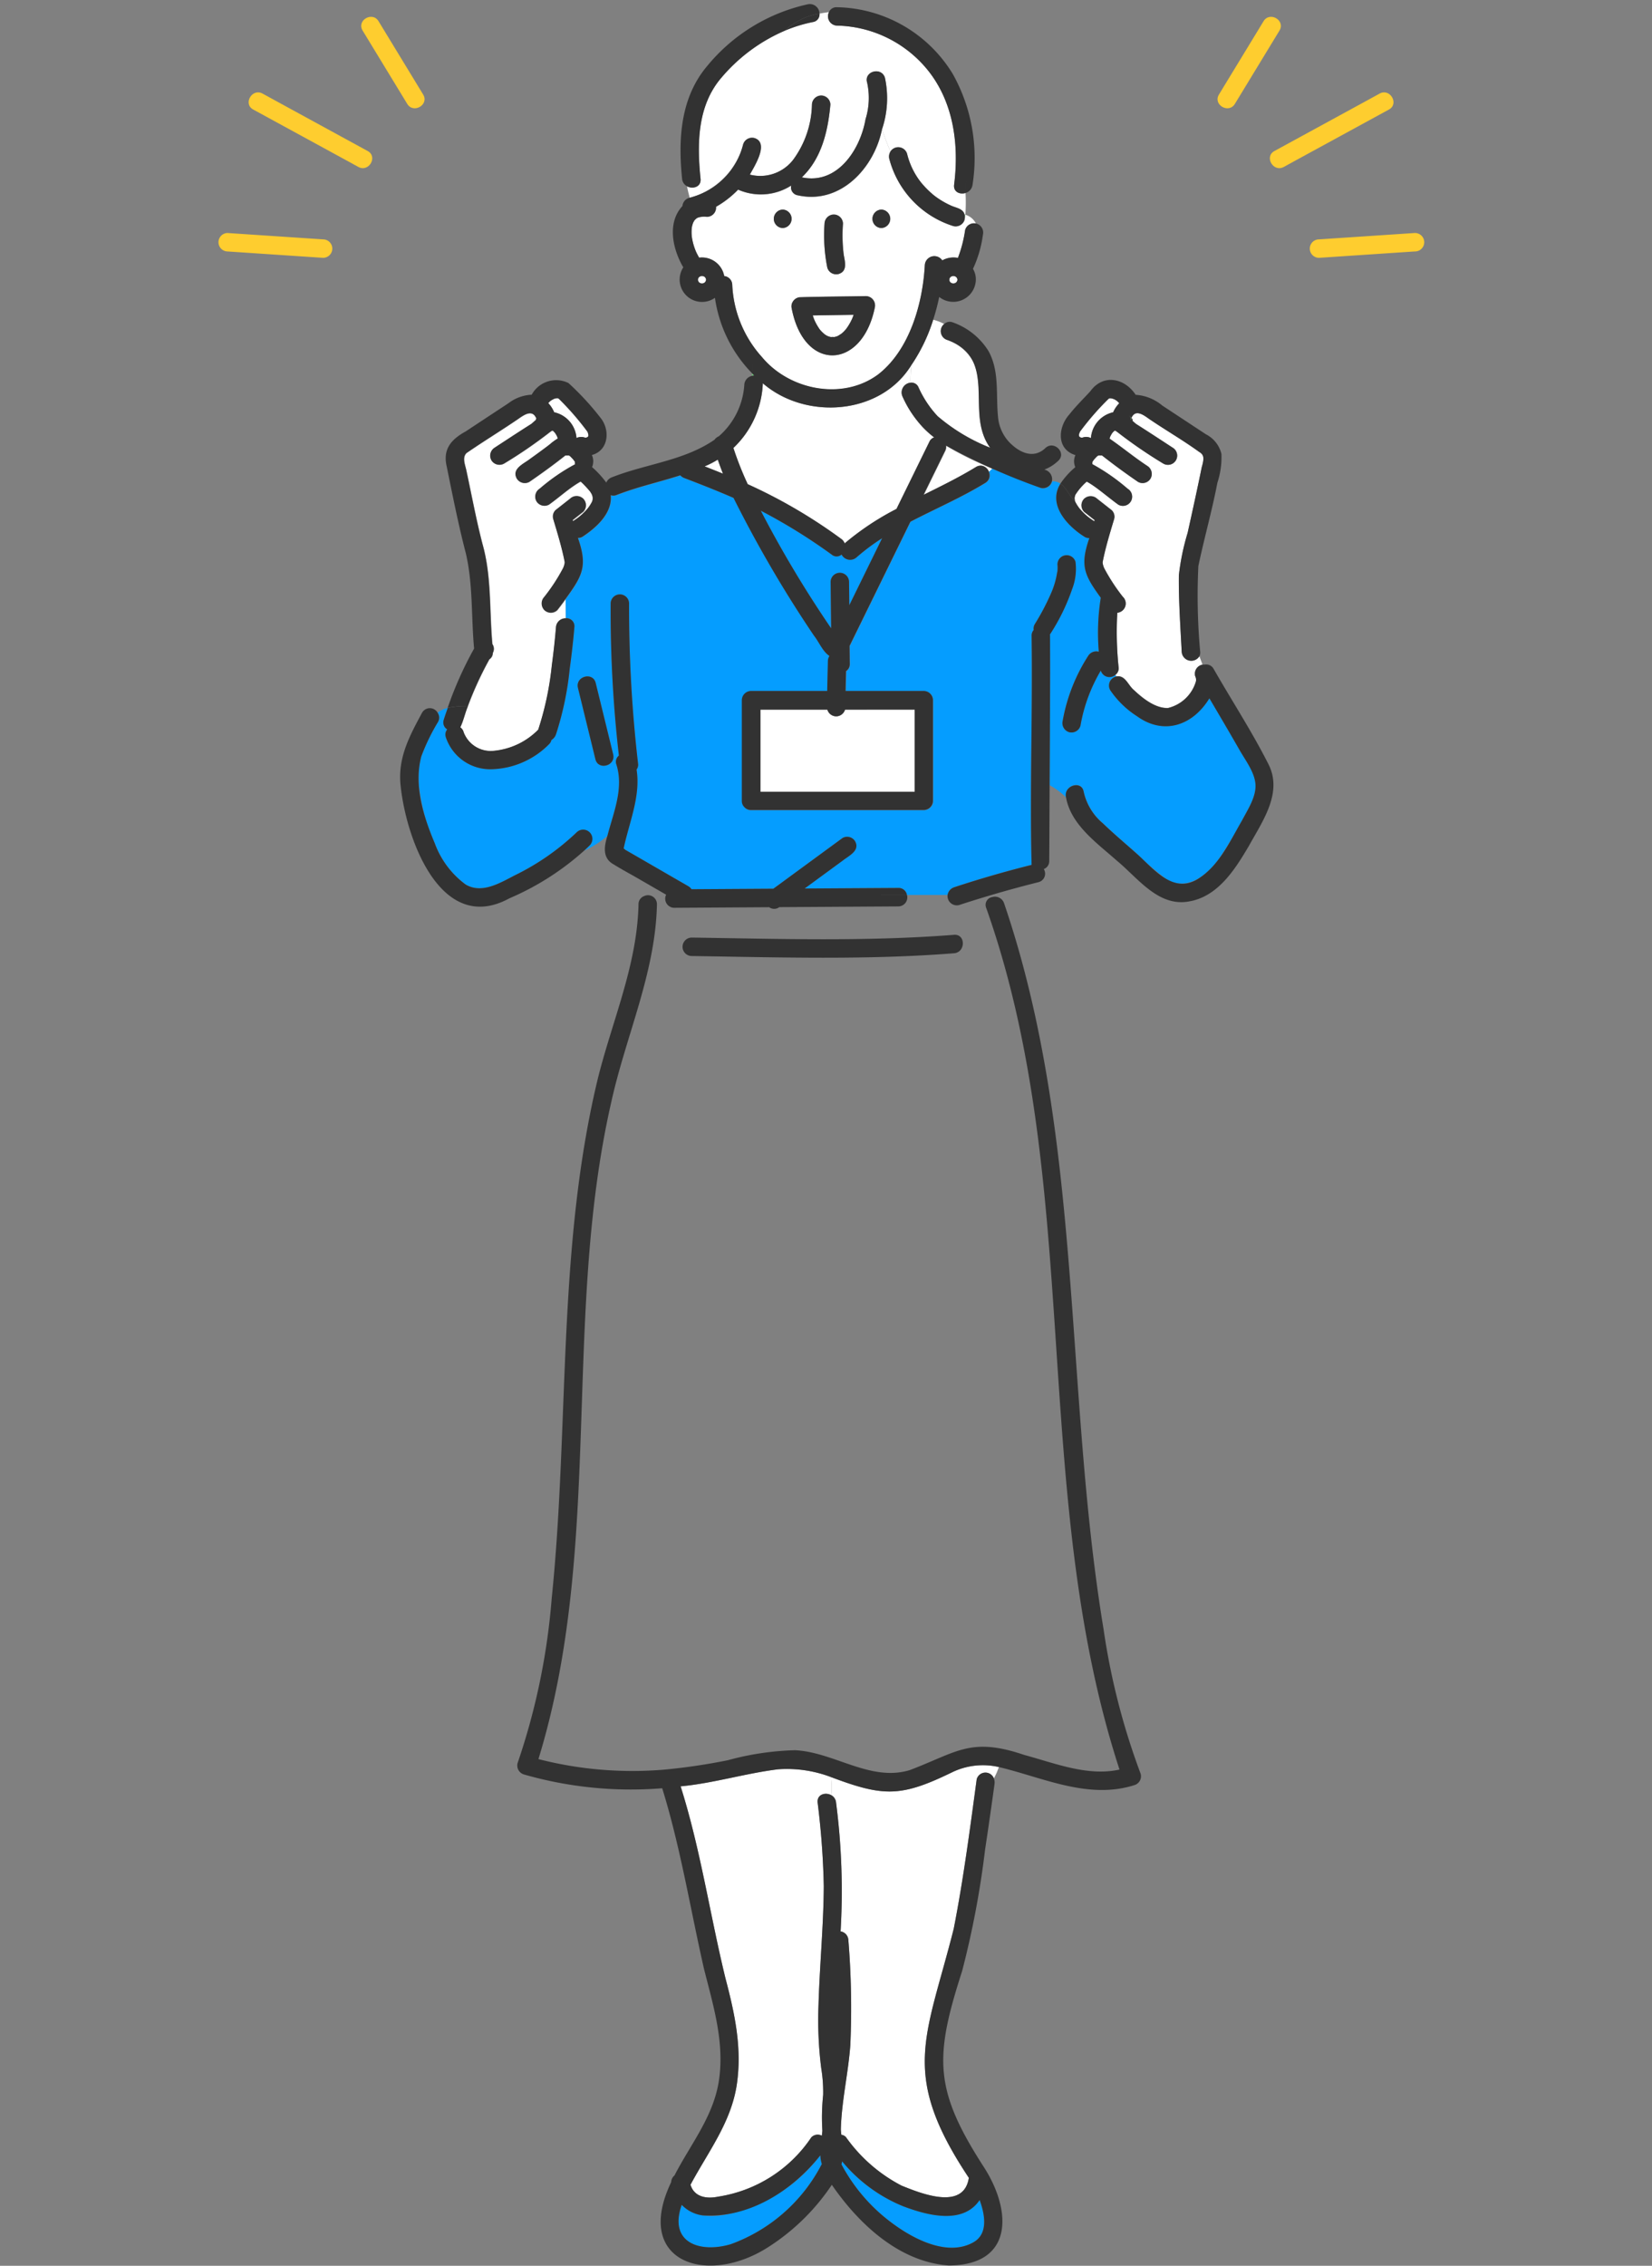 <svg xmlns="http://www.w3.org/2000/svg" xmlns:xlink="http://www.w3.org/1999/xlink" width="159" height="218" viewBox="0 0 159 218"><rect x="0" y="0" width="159" height="218" fill="#808080" stroke="none"/><defs><clipPath id="a"><rect width="159" height="218" transform="translate(644 3384.571)" fill="none" stroke="#707070" stroke-width="1"/></clipPath></defs><g transform="translate(-644 -3384.571)" clip-path="url(#a)"><g transform="translate(575.358 3316.406)"><g transform="translate(107.154 68.555)"><path d="M247.265,149.218a.122.122,0,0,0-.065.026Z" transform="translate(-179.967 -105.832)" fill="#6ec878"/><path d="M248.014,149.273s-.023.008-.039.01C247.993,149.285,248.008,149.283,248.014,149.273Z" transform="translate(-180.325 -105.858)" fill="#6ec878"/><path d="M250.126,144.816c.024-.019.04-.031,0,0Z" transform="translate(-181.318 -103.789)" fill="#6ec878"/><path d="M246.047,150.145a.938.938,0,0,1,.008.181l.006-.038C246.058,150.264,246.053,150.22,246.047,150.145Z" transform="translate(-179.434 -106.261)" fill="#6ec878"/><path d="M246.044,150.524l.006-.039c-.01.02-.016.036-.01.04Z" transform="translate(-179.43 -106.418)" fill="#6ec878"/><path d="M198.748,127.976c.04.017.086.051.075.024C198.8,127.992,198.773,127.982,198.748,127.976Z" transform="translate(-157.575 -96.015)" fill="#6ec878"/><path d="M243.67,142.587c0,.027,0,.054,0,.081,0,.012.007.03.011.05l.045.086c-.053-.1-.03-.063.008-.014l.045.031c.023.008.08.033.111.045h.06c.042-.012.052-.013.027,0H244a.987.987,0,0,1,.827.039,2.742,2.742,0,0,1,2.136-2.481,2.938,2.938,0,0,1,.59-.87,1.359,1.359,0,0,0-.527-.4h0a2,2,0,0,0-.255-.072c-.016,0-.086,0-.133-.006a.235.235,0,0,1-.065.018l-.025.016-.062.055a26.615,26.615,0,0,0-2.722,3.137c.008-.006-.062.161-.07.19s-.014.058-.02.087C243.67,142.581,243.67,142.577,243.67,142.587Z" transform="translate(-178.335 -101.143)" fill="#fff"/><path d="M198.719,127.965l-.025-.013C198.678,127.951,198.679,127.955,198.719,127.965Z" transform="translate(-157.546 -96.004)" fill="#6ec878"/><path d="M196.031,124.2c.039.117.074.236.119.351a5.249,5.249,0,0,0,.566,1.015,3.646,3.646,0,0,0,.437.433,1.968,1.968,0,0,0,.315.193c.026,0,.093.016.1.037.069.024.14.038.211.055a1.675,1.675,0,0,1,.311,0,2.008,2.008,0,0,0,.315-.091c.133-.064.251-.153.377-.228a3.236,3.236,0,0,0,.47-.474,5.378,5.378,0,0,0,.61-1.067c.038-.094.072-.189.1-.286Z" transform="translate(-156.32 -94.24)" fill="#fff"/><path d="M201.111,127.532c-.056.035-.045.033,0,0Z" transform="translate(-158.65 -95.81)" fill="#6ec878"/><path d="M246.073,150.448a.183.183,0,0,0-.011.019c0,.01,0,.02,0,.031h0C246.067,150.475,246.07,150.46,246.073,150.448Z" transform="translate(-179.441 -106.401)" fill="#6ec878"/><path d="M246.082,150.422l.012-.02C246.093,150.387,246.09,150.387,246.082,150.422Z" transform="translate(-179.45 -106.375)" fill="#6ec878"/><path d="M245.035,154h0l0,0Z" transform="translate(-178.966 -108.04)" fill="#6ec878"/><path d="M252.889,142.747c.034.029.069.056.1.086a.685.685,0,0,0-.042-.147A.278.278,0,0,1,252.889,142.747Z" transform="translate(-182.596 -102.813)" fill="#6ec878"/><path d="M252.583,142.1a.867.867,0,0,1,.224.313.553.553,0,0,0,.034-.049A2.889,2.889,0,0,0,252.583,142.1Z" transform="translate(-182.455 -102.545)" fill="#6ec878"/><path d="M245.1,153.94h0l-.016.008a.11.11,0,0,0,.046-.023.219.219,0,0,1-.03.015Z" transform="translate(-178.988 -108.007)" fill="#6ec878"/><path d="M244.168,146.15h-.005l-.03.013Z" transform="translate(-178.549 -104.414)" fill="#6ec878"/><path d="M245.059,153.968h0l0,0Z" transform="translate(-178.978 -108.025)" fill="#6ec878"/><path d="M244.231,146.126l-.019,0-.023.01h.005Z" transform="translate(-178.576 -104.403)" fill="#6ec878"/><path d="M246.061,150.549h0v-.008Z" transform="translate(-179.441 -106.444)" fill="#6ec878"/><path d="M149.411,144.808c-.065-.047-.036-.026,0,0Z" transform="translate(-134.757 -103.781)" fill="#6ec878"/><path d="M178.454,151.4q-.267-.671-.5-1.352a8.811,8.811,0,0,1-1.264.649Q177.574,151.045,178.454,151.4Z" transform="translate(-147.381 -106.217)" fill="#fff"/><path d="M149.272,140.418a2.736,2.736,0,0,1,2.147,2.478,1.027,1.027,0,0,1,.825-.036h.022c-.026-.013-.015-.012.031,0,.1-.023.042,0,0,.015h0a1.4,1.4,0,0,0,.158-.062c.029-.021.053-.039.054-.034.022-.025.034-.041.033-.036l.014-.025s0-.012.009-.04l0-.008c0-.026,0-.051,0-.076a1.158,1.158,0,0,0-.093-.311,26.688,26.688,0,0,0-2.717-3.128c-.037-.032-.055-.048-.063-.056l-.039-.024-.037-.011H149.6a.925.925,0,0,0-.423.094c.141-.055-.058.035-.091.054-.059.033-.116.072-.171.11a1.854,1.854,0,0,0-.215.211A3.015,3.015,0,0,1,149.272,140.418Z" transform="translate(-134.449 -101.141)" fill="#fff"/><path d="M193.509,170.509q-.025-2.243-.051-4.485a.888.888,0,0,1,1.775,0q.013,1.13.025,2.259l3.157-6.44a20,20,0,0,0-2.469,1.849.925.925,0,0,1-1.431-.279.72.72,0,0,1-.934.018,53.925,53.925,0,0,0-6.841-4.237A108.694,108.694,0,0,0,193.509,170.509Z" transform="translate(-152.026 -110.442)" fill="#059dff"/><path d="M153.506,150.476l0,.029.006.016C153.524,150.516,153.517,150.5,153.506,150.476Z" transform="translate(-136.667 -106.414)" fill="#6ec878"/><path d="M153.474,150.422l-.011-.019.01.026Z" transform="translate(-136.648 -106.38)" fill="#6ec878"/><path d="M155.413,146.165l-.023-.01h0Z" transform="translate(-137.537 -104.417)" fill="#6ec878"/><path d="M152.247,149.217l.047.019C152.272,149.224,152.253,149.214,152.247,149.217Z" transform="translate(-136.086 -105.832)" fill="#6ec878"/><path d="M155.32,146.128l-.02,0,.045.016,0,0Z" transform="translate(-137.497 -104.403)" fill="#6ec878"/><path d="M174.413,110.359c0,.014,0,.015,0,0Z" transform="translate(-146.329 -87.874)" fill="#6ec878"/><path d="M155.371,146.157h0C155.35,146.162,155.342,146.166,155.371,146.157Z" transform="translate(-137.52 -104.417)" fill="#6ec878"/><path d="M201.17,454.743a16.854,16.854,0,0,0,4.985,5.733c2.008,1.477,5.279,3.178,7.741,1.75,1.431-.829,1.065-2.7.573-4.049-1.624,2.418-5.086,1.465-7.363.6a14.9,14.9,0,0,1-5.873-4.32C201.216,454.555,201.2,454.649,201.17,454.743Z" transform="translate(-158.695 -246.896)" fill="#059dff"/><path d="M172.326,458.146c-1.3,3.689,1.8,4.657,4.732,3.78a15.989,15.989,0,0,0,8.75-7.709,3.115,3.115,0,0,1-.139-.838,15.368,15.368,0,0,1-6.362,4.9C177.18,459.052,174.132,460,172.326,458.146Z" transform="translate(-145.225 -246.396)" fill="#059dff"/><path d="M210.878,384.3c-4.862,2.36-6.559,2.319-11.58.424a7.4,7.4,0,0,1,.03,1.745.9.9,0,0,1,.458.711,66.251,66.251,0,0,1,.435,12.393.885.885,0,0,1,.748.833,79.981,79.981,0,0,1,.188,10.116c-.2,2.721-.842,5.378-.912,8.111.013.168.029.338.047.508a.684.684,0,0,1,.462.249,15.045,15.045,0,0,0,5.327,4.644c1.923.779,6,2.42,6.482-.748-6.667-10.018-4.121-13.4-1.455-23.961.932-4.754,1.563-9.59,2.212-14.39a.871.871,0,0,1,1.653-.076,6.35,6.35,0,0,0,.479-1.1A6.81,6.81,0,0,0,210.878,384.3Z" transform="translate(-157.83 -214.137)" fill="#fff"/><path d="M200.1,139.2a11.8,11.8,0,0,1-1.985-3,.945.945,0,0,1,.768-1.34c-.013-.559.022-1.122.061-1.665-2.972,4.8-10.171,5.28-14.277,1.719a9.069,9.069,0,0,1-2.832,6.224,31.2,31.2,0,0,0,1.378,3.486,49.943,49.943,0,0,1,8.994,5.26.907.907,0,0,1,.337.435A26.4,26.4,0,0,1,197.534,147l3.168-6.464a.763.763,0,0,1,.456-.415A9.071,9.071,0,0,1,200.1,139.2Z" transform="translate(-149.761 -98.427)" fill="#fff"/><path d="M220.408,135.7c-.61-2.093.058-4.381-.741-6.432a4.527,4.527,0,0,0-2.584-2.288.886.886,0,0,1-.317-1.538,4.088,4.088,0,0,0-1.056-.406,16.538,16.538,0,0,1-2.117,4.385c-.04.543-.075,1.105-.061,1.665a.731.731,0,0,1,.765.445,10.125,10.125,0,0,0,1.84,2.777,17.81,17.81,0,0,0,5.056,3.035A5.288,5.288,0,0,1,220.408,135.7Z" transform="translate(-164.406 -94.659)" fill="#fff"/><path d="M145.708,149.827c-.013-.062-.031-.122-.05-.182,0,0-.009-.024-.017-.043a2.043,2.043,0,0,0-.2-.331,9.875,9.875,0,0,0-.862-.912l-.018-.012c-.023.008-.051.017-.059.018-1.069.616-1.984,1.473-2.987,2.188a.9.9,0,0,1-1.214-.318.911.911,0,0,1,.318-1.214,18.7,18.7,0,0,1,3.4-2.342,1.018,1.018,0,0,1-.021-.229c0-.014-.009-.028-.014-.042-.064-.1-.174-.227-.149-.2-.093-.1-.184-.2-.282-.29l-.016-.014c-.038-.027-.06-.041-.1-.072-.148-.005-.174,0-.361,0-1.12.886-2.278,1.727-3.455,2.535a.9.9,0,0,1-1.214-.318c-.512-.954.7-1.425,1.3-1.9.577-.409,1.474-1.068,1.873-1.379a5.517,5.517,0,0,1,.775-.571,1.833,1.833,0,0,0-.055-.178,2.349,2.349,0,0,0-.212-.368c-.04-.045-.083-.087-.122-.133a.5.5,0,0,1-.039-.035c-.024-.016-.048-.033-.073-.047l-.01-.007h0c.03.023.047.039-.009,0a1.455,1.455,0,0,0-.21.13,45.177,45.177,0,0,1-4.44,3.048.9.9,0,0,1-1.214-.318.907.907,0,0,1,.318-1.214c1.147-.748,2.29-1.5,3.448-2.235q.125-.09.031-.013c.167-.131.318-.28.48-.415a.737.737,0,0,1,.049-.162l-.05-.081c-.423-.828-1.254-.16-1.783.2-1.613,1.1-3.294,2.118-4.889,3.221-.454.428-.129,1.15-.021,1.677.511,2.374.952,4.77,1.565,7.12.875,3.12.647,6.389.942,9.591a.8.8,0,0,1,.04.844.729.729,0,0,1-.328.615,33.454,33.454,0,0,0-2.072,4.505h0c-.282.66-.424,1.4-.738,2.039a.835.835,0,0,1,.324.474,2.787,2.787,0,0,0,2.964,1.782,6.9,6.9,0,0,0,4.211-2.025,29.527,29.527,0,0,0,1.311-6.191c.165-1.221.3-2.448.4-3.676a.922.922,0,0,1,.947-.851l-.02-1.828c-.254.354-.514.7-.785,1.046a.9.9,0,0,1-1.255,0,.916.916,0,0,1,0-1.255,17.8,17.8,0,0,0,1.763-2.681,1.75,1.75,0,0,0,.2-.593c0-.034,0-.069,0-.1-.272-1.4-.692-2.759-1.1-4.121a.865.865,0,0,1,.228-.863l1.4-1.1a.911.911,0,0,1,1.255,0,.893.893,0,0,1,0,1.255l-1.014.8.032.109a5.724,5.724,0,0,0,1.456-1.27,4.064,4.064,0,0,0,.382-.607c.011-.041.035-.127.052-.184A1.151,1.151,0,0,0,145.708,149.827Z" transform="translate(-127.166 -102.389)" fill="#fff"/><path d="M219.192,148.221c-.378-.2-.753-.423-1.123-.65a.9.9,0,0,1-.09.508l-2.072,4.228c1.707-.844,3.419-1.682,5.039-2.673a.835.835,0,0,1,1.241.447l.321-.3C221.38,149.305,220.268,148.8,219.192,148.221Z" transform="translate(-165.505 -105.071)" fill="#fff"/><path d="M204.527,178.758c-.957-1.676-1.938-3.338-2.917-5-1.625,2.655-4.417,3.557-6.953,1.733a8.947,8.947,0,0,1-2.594-2.519.89.89,0,0,1,.6-1.315c-.035-.047-.072-.1-.108-.142a.864.864,0,0,1-1.394-.42A15.566,15.566,0,0,0,189.2,176.4a.9.9,0,0,1-1.092.62.913.913,0,0,1-.62-1.092,17.075,17.075,0,0,1,2.453-6.249.915.915,0,0,1,1.023-.4,21.534,21.534,0,0,1,.19-5.193c-1.594-2.189-2.018-3.091-1.1-5.743a.785.785,0,0,1-.459-.118c-1.661-1.037-3.585-3.1-2.321-5.119a1.256,1.256,0,0,0-.793-.215.892.892,0,0,1-1.1.64c-1.547-.63-3.119-1.215-4.663-1.862l-.321.3a.844.844,0,0,1-.345,1.085c-2.293,1.4-4.8,2.481-7.2,3.73L167,168.739l.02,1.724a.793.793,0,0,1-.358.7q-.022.955-.044,1.91h7.524a.9.9,0,0,1,.887.887v9.683a.9.9,0,0,1-.887.887H157.51a.82.82,0,0,1-.6-.24l-.017-.017c-.01-.01-.02-.019-.029-.03a.817.817,0,0,1-.237-.6v-9.683a.9.9,0,0,1,.887-.887h7.33q.033-1.443.067-2.885a.9.9,0,0,1,.145-.472c0-.007-.01-.013-.015-.02-.654-.453-.977-1.32-1.468-1.941a117.436,117.436,0,0,1-7.744-13.256c-1.566-.683-3.158-1.306-4.755-1.917a.917.917,0,0,1-.369-.258c-2.037.652-4.144,1.116-6.137,1.894a.758.758,0,0,1-.56.017c.173,1.719-1.368,3.108-2.7,3.987a.766.766,0,0,1-.459.12c.963,2.751.424,3.647-1.2,5.891l.02,1.828a.762.762,0,0,1,.828.851c-.11,1.346-.27,2.689-.451,4.027a29.982,29.982,0,0,1-1.324,6.3,1.027,1.027,0,0,1-.434.536.839.839,0,0,1-.243.417,8.056,8.056,0,0,1-5.556,2.395,4.5,4.5,0,0,1-4.369-3.089.8.8,0,0,1,.136-.746c-.745-.435-.129-1.433.051-2.064a2.613,2.613,0,0,0-.977.449.836.836,0,0,1,.041.9,19.362,19.362,0,0,0-1.609,3.322,7.822,7.822,0,0,0-.147,3.413,17.965,17.965,0,0,0,1.453,4.95,8.56,8.56,0,0,0,2.962,3.95c1.564.932,3.312-.151,4.741-.886a23.539,23.539,0,0,0,5.946-4.133.888.888,0,0,1,1.255,1.255c-.178.179-.366.349-.552.522A9.439,9.439,0,0,0,143.67,187c.575-2.232,1.6-4.548.868-6.858a.758.758,0,0,1,.237-.868,122.614,122.614,0,0,1-.792-14.653.888.888,0,0,1,1.775,0,129.915,129.915,0,0,0,.866,15.442.76.76,0,0,1-.146.555c.409,2.571-.72,5.1-1.243,7.593a.771.771,0,0,1,.147.123c2.025,1.164,4.05,2.341,6.076,3.508a.869.869,0,0,1,.307.29l7.877-.049L166.3,187.2a.894.894,0,0,1,1.214.318c.493.9-.616,1.4-1.193,1.855l-3.666,2.686,9.01-.056a.808.808,0,0,1,.835.68h3.912a.936.936,0,0,1,.643-.75q3.681-1.213,7.443-2.151c-.182-7.315.11-14.7,0-22.037a.825.825,0,0,1,.2-.564.838.838,0,0,1,.107-.56,22.961,22.961,0,0,0,1.557-2.954,7.817,7.817,0,0,0,.613-2.158c0,.034,0,.063,0,.152a4.415,4.415,0,0,0,.023-.659.885.885,0,0,1,1.726-.374,5.417,5.417,0,0,1-.329,2.637,19.469,19.469,0,0,1-2.135,4.355c.057,4.832-.014,9.669-.029,14.5a7.65,7.65,0,0,1,1.585,1.169c-.28-1.135,1.5-1.706,1.7-.539a5.5,5.5,0,0,0,1.849,3.033c1.041,1.006,2.156,1.941,3.238,2.9a24.263,24.263,0,0,0,2.894,2.49c2.109,1.3,4.284-.714,5.35-2.456a36.25,36.25,0,0,0,1.914-3.227c.529-1,1.354-2.248,1.29-3.426S205.092,179.747,204.527,178.758Zm-60.3.395c.272,1.111-1.44,1.581-1.711.472l-1.681-6.866c-.272-1.111,1.44-1.581,1.711-.472Z" transform="translate(-123.721 -106.966)" fill="#059dff"/><path d="M223.228,106.525c.02-.1.027-.2.04-.3-.024-.006-.052,0-.076-.01A.93.93,0,0,1,223.228,106.525Z" transform="translate(-168.872 -85.96)" fill="#6ec878"/><path d="M200.691,99.2c-.013.1-.019.2-.04.3a.78.78,0,0,1-.112.384,2.1,2.1,0,0,1-.834,1.043,2.1,2.1,0,0,0,.834-1.043.9.9,0,0,1-1,.41,9.234,9.234,0,0,1-6.159-6.466.929.929,0,0,1,.116-.712c-.317-.659-.551-1.4-.826-2.1-.763,3.741-4.035,7.244-8.111,6.324a.765.765,0,0,1-.62-.937,5.43,5.43,0,0,1-5.112.394h0a9.3,9.3,0,0,1-2.126,1.651.887.887,0,0,1-.879.967,1.972,1.972,0,0,0-.877.08,1.149,1.149,0,0,0-.152.093.172.172,0,0,1-.031.029.586.586,0,0,0,.068-.067c-.061.069-.145.124-.2.2a2.316,2.316,0,0,0-.141.252,2.876,2.876,0,0,0-.135.535.8.8,0,0,1,.028-.109,3.23,3.23,0,0,0,0,.966,5.8,5.8,0,0,0,.395,1.376c.092.2.193.389.3.577a2.181,2.181,0,0,1,2.416,1.771.863.863,0,0,1,.773.844,11.121,11.121,0,0,0,2.87,6.963c2.648,3.184,7.786,4.2,11.193,1.643,3.029-2.373,4.275-6.85,4.47-10.513a.919.919,0,0,1,1.681-.444,2.216,2.216,0,0,1,1.508-.239l0-.009a12.444,12.444,0,0,0,.692-2.675.886.886,0,0,1,1.039-.626A1.644,1.644,0,0,0,200.691,99.2Zm-13.55.865a.888.888,0,0,1,1.775,0,15,15,0,0,0,.069,2.964c.115.686.4,1.6-.487,1.875a.893.893,0,0,1-1.092-.62A15.908,15.908,0,0,1,187.141,100.062Zm-4.022.418a.888.888,0,0,1,0-1.775A.888.888,0,0,1,183.119,100.481Zm8.856,7.674c-1.219,5.958-6.811,6.213-7.987.076a.826.826,0,0,1,.09-.645.9.9,0,0,1,.626-.441c2.135-.073,4.278-.068,6.415-.114A.9.9,0,0,1,191.975,108.155Zm.638-7.674a.888.888,0,0,1,0-1.775A.888.888,0,0,1,192.612,100.481Z" transform="translate(-146.295 -78.931)" fill="#fff"/><path d="M174.888,87.482a7.466,7.466,0,0,0,2.817-2.227,7.672,7.672,0,0,0,.934-1.6,7.354,7.354,0,0,0,.3-.917.9.9,0,0,1,1.092-.62c1.446.461,0,2.7-.443,3.515a4,4,0,0,0,4.177-1.437,9.3,9.3,0,0,0,1.8-5.3.907.907,0,0,1,.887-.887.894.894,0,0,1,.887.887c-.233,2.539-.836,5.175-2.749,7,3.4.736,5.621-2.643,6.132-5.593a6.857,6.857,0,0,0,.155-3.514c-.336-1.1,1.377-1.56,1.711-.472A9.346,9.346,0,0,1,192.3,81.3c.275.7.509,1.445.826,2.1a.889.889,0,0,1,1.6.24,7.186,7.186,0,0,0,1.259,2.643,8.552,8.552,0,0,0,1.384,1.391,8.13,8.13,0,0,0,1.638.963c.462.2,1.116.279,1.245.84.025,0,.052,0,.076.01a16.145,16.145,0,0,0,.014-2.089c-.538.164-1.181-.1-1.092-.8.513-4.039-.1-8.334-2.907-11.46a11.546,11.546,0,0,0-8.367-3.843A.9.9,0,0,1,187.2,70c-.3.035-.61.082-.913.143a.742.742,0,0,1-.635.812,14.109,14.109,0,0,0-2.693.828,4.307,4.307,0,0,0-.782,1.091,4.307,4.307,0,0,1,.782-1.091,16.509,16.509,0,0,0-6.119,4.533c-2.317,2.7-2.347,6.355-2,9.72.081.786-.744,1.022-1.3.721.063.369.165.738.259,1.107a7.7,7.7,0,0,0,.96-.321Z" transform="translate(-145.927 -69.221)" fill="#fff"/><path d="M185.164,134.6c0,.085-.006.17-.01.257a1.1,1.1,0,0,1,.219-.034C185.3,134.753,185.235,134.676,185.164,134.6Z" transform="translate(-151.293 -99.078)" fill="#6ec878"/><path d="M253.2,164.714c-.129-2.456-.3-4.917-.274-7.378a22.516,22.516,0,0,1,.843-4.078c.461-2.094.928-4.188,1.352-6.29a2.622,2.622,0,0,0,.15-1.043.764.764,0,0,0-.37-.44c-1.557-1.132-3.242-2.1-4.834-3.185-.525-.371-1.327-.983-1.707-.1.141.17.138.243.087.262.132.118.262.238.4.349q-.094-.076.031.013c1.157.73,2.3,1.487,3.448,2.235a.888.888,0,1,1-.9,1.532,45.326,45.326,0,0,1-4.457-3.063c.109.087-.087-.056-.1-.067s-.06-.033-.09-.049c-.052.032-.033.016-.008,0h0l-.011.008c-.025.015-.048.031-.072.047-.008.007-.012.012-.039.035-.039.046-.081.089-.122.133a2.729,2.729,0,0,0-.211.367,1.44,1.44,0,0,0-.058.19c1.23.844,2.375,1.8,3.627,2.622a.91.91,0,0,1,.318,1.215.893.893,0,0,1-1.215.318c-1.177-.807-2.336-1.653-3.454-2.534-.179,0-.231,0-.372.006a.624.624,0,0,1-.093.062c-.1.1-.208.207-.3.316-.022.031-.1.133-.149.208a.134.134,0,0,1-.021.079.929.929,0,0,1,0,.165,19.286,19.286,0,0,1,3.393,2.36.888.888,0,0,1-.9,1.532c-.946-.677-2.118-1.716-2.974-2.182-.022-.008-.046-.016-.07-.022-.022.027-.027.046-.019.012,0,0,.012-.009.018-.012l0,0a5.834,5.834,0,0,0-1.085,1.267c-.025.074-.039.157-.066.228,0,.039-.006.077-.005.116,0,.07.04.223,0,.085.016.053.027.108.04.162l0,.005a1.405,1.405,0,0,0,.292.2,1.405,1.405,0,0,1-.292-.2c0,.009.011.035.017.055a3.944,3.944,0,0,0,.389.619,5.663,5.663,0,0,0,1.45,1.262l.032-.109-1.014-.8a.9.9,0,0,1,0-1.255.916.916,0,0,1,1.255,0l1.4,1.1a.865.865,0,0,1,.229.863c-.407,1.362-.828,2.725-1.1,4.121,0,.034,0,.068,0,.1a1.775,1.775,0,0,0,.223.637,18.1,18.1,0,0,0,1.71,2.6.892.892,0,0,1-.524,1.543v0a32.7,32.7,0,0,0,.131,5.308.771.771,0,0,1-.323.673c.037.047.073.095.108.142.877-.137,1.107.869,1.712,1.339.857.814,2.072,1.755,3.256,1.7a3.7,3.7,0,0,0,2.683-2.565.8.8,0,0,0-.072-.5.889.889,0,0,1,.7-1.106l-.3-.809A.921.921,0,0,1,253.2,164.714Z" transform="translate(-177.97 -102.38)" fill="#fff"/><path d="M181.768,384.285c-3.142.388-6.211,1.343-9.379,1.64,1.914,6.05,2.816,12.333,4.317,18.476.894,3.383,1.611,6.7,1.091,10.207-.541,3.652-2.766,6.487-4.457,9.649.364,1.2,1.558,1.372,2.639,1.15a13.21,13.21,0,0,0,8.987-5.707.85.85,0,0,1,1.015-.162c.02-.155.034-.31.051-.466a20.7,20.7,0,0,1,.075-3.458,14.11,14.11,0,0,0-.183-2.554,36.894,36.894,0,0,1-.265-6.063c.109-3.825.485-7.636.509-11.464a76.986,76.986,0,0,0-.592-8.044c-.079-.8.764-1.027,1.317-.711a7.4,7.4,0,0,0-.03-1.745A11.946,11.946,0,0,0,181.768,384.285Z" transform="translate(-145.394 -214.444)" fill="#fff"/><path d="M193.966,195.421a.893.893,0,0,1-.851-.651h-6.443v7.908h14.854V194.77h-6.713A.907.907,0,0,1,193.966,195.421Z" transform="translate(-151.995 -126.883)" fill="#fff"/><path d="M184.83,203.078h3.08a.808.808,0,0,0-.835-.68l-9.01.056,3.666-2.686c.578-.459,1.687-.953,1.193-1.855a.894.894,0,0,0-1.214-.318l-6.658,4.878-7.877.049a.868.868,0,0,0-.307-.29c-2.026-1.167-4.051-2.344-6.076-3.508a.773.773,0,0,0-.147-.123c.523-2.494,1.652-5.022,1.243-7.593a.76.76,0,0,0,.146-.555,129.914,129.914,0,0,1-.866-15.442.888.888,0,0,0-1.775,0,122.611,122.611,0,0,0,.792,14.653.758.758,0,0,0-.237.868c.73,2.31-.293,4.626-.868,6.858a4.415,4.415,0,0,0,.92-1.243,4.415,4.415,0,0,1-.92,1.243c-.322,1.02-.489,2.153.6,2.742.846.53,1.737.991,2.6,1.5a2.076,2.076,0,0,1,.092-.75,2.076,2.076,0,0,0-.092.75l2.454,1.417a.875.875,0,0,0,.78,1.26l9.137-.057a.82.82,0,0,0,.975-.006l8.8-.055,2.654-.016a.868.868,0,0,0,.835-1.095Z" transform="translate(-139.132 -117.356)" fill="#323232"/><path d="M239.8,169.982Z" transform="translate(-176.547 -115.422)" fill="#323232"/><path d="M230.013,174.9a.941.941,0,0,0-.013-.126,19.469,19.469,0,0,0,2.135-4.355,5.417,5.417,0,0,0,.329-2.637.885.885,0,0,0-1.726.374,4.415,4.415,0,0,1-.023.659c0-.077,0-.118,0-.138a7.954,7.954,0,0,1-.613,2.145,22.962,22.962,0,0,1-1.557,2.954.837.837,0,0,0-.107.56.826.826,0,0,0-.2.564c.109,7.337-.182,14.721,0,22.037q-3.76.94-7.443,2.151a.936.936,0,0,0-.643.75h0a.893.893,0,0,0,1.115.962c1.032-.34,2.071-.66,3.113-.968l-.264-.678.264.678q2.245-.663,4.516-1.231a.84.84,0,0,0,.516-1.26.812.812,0,0,0,.524-.785c.017-2.427.023-4.854.035-7.281a5.069,5.069,0,0,0-1.408-.511,5.069,5.069,0,0,1,1.408.511C230,184.481,230.033,179.689,230.013,174.9Z" transform="translate(-167.462 -114.113)" fill="#323232"/><path d="M198.993,106.192a.909.909,0,0,0-.887.887,15.909,15.909,0,0,0,.265,4.219.893.893,0,0,0,1.092.62c.886-.279.6-1.188.487-1.875a15,15,0,0,1-.069-2.964A.891.891,0,0,0,198.993,106.192Z" transform="translate(-157.259 -85.948)" fill="#323232"/><path d="M198.7,127.952l.025.013c.025.006.05.016.075.024C198.795,127.968,198.728,127.954,198.7,127.952Z" transform="translate(-157.554 -96.004)" fill="#323232"/><path d="M192.254,122.022c1.205,6.133,6.772,5.834,7.986-.1a.9.9,0,0,0-.856-1.123c-2.137.046-4.28.041-6.415.114a.9.9,0,0,0-.626.441.826.826,0,0,0-.09.645C192.255,122.008,192.253,122.015,192.254,122.022Zm4.767,2.4c-.045.033-.056.035,0,0Zm1.086-1.554,0,.013a5.38,5.38,0,0,1-.61,1.067,3.236,3.236,0,0,1-.47.474c-.126.075-.244.164-.377.228a2.007,2.007,0,0,1-.315.091,1.674,1.674,0,0,0-.311,0c-.07-.018-.142-.031-.211-.055.01.026-.035-.008-.075-.024s-.041-.014-.025-.013a1.944,1.944,0,0,1-.315-.193,3.648,3.648,0,0,1-.437-.433,5.249,5.249,0,0,1-.566-1.015c-.045-.116-.08-.234-.119-.351l3.933-.061C198.176,122.686,198.144,122.778,198.107,122.867Z" transform="translate(-154.56 -92.7)" fill="#323232"/><path d="M207.577,105.321a.888.888,0,0,0,0,1.775A.888.888,0,0,0,207.577,105.321Z" transform="translate(-161.26 -85.546)" fill="#323232"/><path d="M189.926,105.321a.888.888,0,0,0,0,1.775A.888.888,0,0,0,189.926,105.321Z" transform="translate(-153.103 -85.546)" fill="#323232"/><path d="M210.8,75.578a13.345,13.345,0,0,0-11.17-6.458.787.787,0,0,0-.769.471,13.214,13.214,0,0,1,1.485-.083,13.214,13.214,0,0,0-1.485.083.9.9,0,0,0,.769,1.3A11.546,11.546,0,0,1,208,74.739c2.8,3.126,3.419,7.421,2.907,11.46-.088.7.554.959,1.092.8a4.645,4.645,0,0,1,.183-1.511A4.645,4.645,0,0,0,212,86.994a.939.939,0,0,0,.683-.8A16.567,16.567,0,0,0,210.8,75.578Z" transform="translate(-157.59 -68.816)" fill="#323232"/><path d="M191.054,71.9a14.109,14.109,0,0,1,2.693-.828.742.742,0,0,0,.635-.812A6.34,6.34,0,0,0,191.054,71.9Z" transform="translate(-154.02 -69.344)" fill="#323232"/><path d="M184.643,68.574a17.33,17.33,0,0,0-9.727,5.972c-2.555,3.043-2.78,7.021-2.39,10.82a.9.9,0,0,0,.477.721,2.658,2.658,0,0,1,.354-2.05,2.658,2.658,0,0,0-.354,2.05c.555.3,1.379.065,1.3-.721-.345-3.365-.315-7.022,2-9.72a16.51,16.51,0,0,1,6.119-4.533,6.34,6.34,0,0,1,3.328-1.64A.933.933,0,0,0,184.643,68.574Z" transform="translate(-145.388 -68.555)" fill="#323232"/><path d="M223.139,106.962a1.022,1.022,0,0,0,.024-.173,2.707,2.707,0,0,1-.112.383A.741.741,0,0,0,223.139,106.962Z" transform="translate(-168.806 -86.224)" fill="#323232"/><path d="M216.95,100.651a1.585,1.585,0,0,0-.318-.04,1.585,1.585,0,0,1,.318.04c-.129-.562-.783-.644-1.245-.84a8.129,8.129,0,0,1-1.638-.963,8.552,8.552,0,0,1-1.384-1.391,7.19,7.19,0,0,1-1.259-2.643.889.889,0,0,0-1.6-.24,3.124,3.124,0,0,0,2.07,1.895,3.124,3.124,0,0,1-2.07-1.895.928.928,0,0,0-.116.712,9.234,9.234,0,0,0,6.159,6.466.9.9,0,0,0,1-.41,2.711,2.711,0,0,0,.112-.383A.929.929,0,0,0,216.95,100.651Z" transform="translate(-162.63 -80.394)" fill="#323232"/><path d="M175.15,106.939c-.041.033-.041.042,0,0Z" transform="translate(-146.656 -86.293)" fill="#323232"/><path d="M220.7,117.24c-.032.017-.063.036-.094.055s-.036.036-.054.054-.037.06-.053.091-.013.046-.019.069,0,.074,0,.11.012.047.019.069.034.062.053.092l.054.054c.031.019.062.038.094.055s.07.021.105.029.078,0,.117,0,.07-.018.105-.029.063-.036.093-.055l.054-.054c.019-.03.037-.061.054-.092s.023-.074.031-.111a.1.1,0,0,0,0-.026c-.008-.038-.019-.075-.031-.112s-.034-.062-.054-.091-.035-.037-.054-.054-.061-.038-.093-.055-.07-.021-.105-.03-.079,0-.117,0S220.738,117.228,220.7,117.24Z" transform="translate(-167.62 -91.04)" fill="#fff"/><path d="M176.139,117.835l.053-.054c.019-.03.037-.061.054-.092s.023-.074.031-.111a.1.1,0,0,0,0-.026c-.008-.038-.019-.075-.031-.112s-.034-.062-.053-.091-.035-.037-.054-.054-.062-.038-.094-.055-.07-.021-.105-.03-.078,0-.117,0-.071.018-.105.03-.063.036-.093.055-.037.036-.054.054-.037.06-.054.091-.013.046-.019.07,0,.073,0,.11.012.047.019.069.034.062.054.092.035.036.054.054.061.038.093.055.07.021.105.029.078,0,.117,0,.07-.018.105-.029S176.108,117.854,176.139,117.835Z" transform="translate(-146.83 -91.04)" fill="#fff"/><path d="M155.384,146.155h0Z" transform="translate(-137.535 -104.416)" fill="#323232"/><path d="M246.065,150.48h0v.008a.134.134,0,0,0,.021-.079l-.012.02C246.071,150.443,246.068,150.458,246.065,150.48Z" transform="translate(-179.442 -106.383)" fill="#323232"/><path d="M245,154.013c-.009.034,0,.015.019-.012h0C245.01,154,245,154.009,245,154.013Z" transform="translate(-178.948 -108.043)" fill="#323232"/><path d="M245.081,153.948l.016-.008h0a.219.219,0,0,0,.03-.015A.11.11,0,0,1,245.081,153.948Z" transform="translate(-178.988 -108.007)" fill="#323232"/><path d="M255.854,142.913a2.868,2.868,0,0,0-1.488-1.888l-4.2-2.766a4.457,4.457,0,0,0-2.568-1.038c-1.065-1.615-3.133-2.049-4.366-.337-.672.732-1.4,1.44-2.011,2.221-1.107,1.224-1.274,3.354.579,3.919a1.425,1.425,0,0,0-.012,1.161,7.576,7.576,0,0,0-1.431,1.583c.577.393.866,1.217,1.4,1.678l0-.005c-.013-.054-.025-.109-.04-.162.04.138,0-.015,0-.085,0-.039,0-.077.005-.116.027-.072.041-.154.066-.228a5.806,5.806,0,0,1,1.085-1.267l0,0,0,0,0,0c.024.006.048.014.07.022.858.468,2.027,1.5,2.974,2.182a.888.888,0,0,0,.9-1.532,19.307,19.307,0,0,0-3.393-2.36.929.929,0,0,0,0-.165h0l0-.008c0-.01,0-.02,0-.031a.185.185,0,0,1,.011-.019c.008-.035.011-.035.012-.02.048-.075.127-.177.149-.208.1-.11.2-.211.3-.316a.621.621,0,0,0,.093-.062c.14-.011.193,0,.372-.006,1.118.881,2.277,1.727,3.454,2.534a.893.893,0,0,0,1.215-.318.91.91,0,0,0-.318-1.214c-1.252-.821-2.4-1.778-3.627-2.622a1.441,1.441,0,0,1,.058-.19,2.732,2.732,0,0,1,.211-.367c.041-.044.083-.087.122-.133.027-.023.032-.028.039-.035.024-.016.047-.033.072-.047l.011-.008h0c-.025.02-.044.036.008,0,.03.016.061.031.09.049s.212.153.1.067a45.33,45.33,0,0,0,4.457,3.063.888.888,0,1,0,.9-1.532c-1.147-.748-2.29-1.5-3.448-2.235q-.125-.09-.031-.013c-.139-.11-.269-.231-.4-.349.051-.019.054-.092-.087-.262a.555.555,0,0,1-.034.049.684.684,0,0,1,.042.147c-.033-.03-.068-.058-.1-.086a.279.279,0,0,0,.06-.061.867.867,0,0,0-.224-.313,2.887,2.887,0,0,1,.259.264c.382-.882,1.177-.278,1.707.1,1.592,1.084,3.277,2.054,4.834,3.185.6.322.35.956.219,1.483-.424,2.1-.89,4.2-1.352,6.29a22.524,22.524,0,0,0-.843,4.078c-.027,2.461.145,4.921.274,7.378a.921.921,0,0,0,1.7.423l-.752-2.029.752,2.029a.828.828,0,0,0,.08-.423,59.436,59.436,0,0,1-.176-8.264c.559-2.673,1.316-5.319,1.829-8.008A7.907,7.907,0,0,0,255.854,142.913Zm-13.465-1.538.03-.013h.005Zm.037-.013h-.005l.023-.01.019,0Zm.464,4.207h0l0,0Zm.027-.01h0l-.016.008a.11.11,0,0,0,.046-.023.22.22,0,0,1-.03.015Zm.5-1.826h0c-.006,0,0-.02.01-.04Zm.006-.041a.935.935,0,0,0-.008-.181c.007.075.011.119.014.144Zm.612-.654a.122.122,0,0,1,.065-.026A.122.122,0,0,0,244.039,143.038Zm.417.014c.017,0,.036-.005.039-.01S244.473,143.049,244.456,143.052Zm1.158-2.4h0C245.654,140.622,245.638,140.634,245.614,140.653Zm-.183-1.749a2.743,2.743,0,0,0-2.136,2.481.987.987,0,0,0-.827-.039h-.018c.025-.012.015-.012-.027,0h-.06c-.032-.011-.088-.037-.111-.045l-.045-.031c-.038-.049-.061-.091-.008.014l-.045-.085c0-.02-.009-.038-.011-.05,0-.031,0-.069,0-.094s.012-.058.02-.087.077-.2.07-.19a26.578,26.578,0,0,1,2.722-3.137l.062-.055.025-.016a.235.235,0,0,0,.065-.018c.047,0,.117.008.133.006a2,2,0,0,1,.256.072h0a1.935,1.935,0,0,1,.3.179,1.968,1.968,0,0,1,.225.223A2.938,2.938,0,0,0,245.431,138.9Z" transform="translate(-176.806 -99.626)" fill="#323232"/><path d="M240.009,154.343c-1.264,2.022.659,4.081,2.321,5.119a.786.786,0,0,0,.459.118c-.92,2.656-.493,3.556,1.1,5.743a21.533,21.533,0,0,0-.19,5.193.915.915,0,0,0-1.023.4,17.076,17.076,0,0,0-2.453,6.249.913.913,0,0,0,.62,1.092.9.9,0,0,0,1.092-.62,15.565,15.565,0,0,1,1.958-5.308.864.864,0,0,0,1.394.42,3.811,3.811,0,0,0-1.221-1.141,3.811,3.811,0,0,1,1.221,1.141.771.771,0,0,0,.323-.673,32.7,32.7,0,0,1-.131-5.308v0a.892.892,0,0,0,.524-1.543,18.1,18.1,0,0,1-1.71-2.6,1.751,1.751,0,0,1-.223-.637c0-.034,0-.069,0-.1.272-1.4.693-2.759,1.1-4.121a.865.865,0,0,0-.229-.863l-1.4-1.1a.917.917,0,0,0-1.255,0,.9.9,0,0,0,0,1.255l1.014.8-.032.109a5.663,5.663,0,0,1-1.45-1.262,3.99,3.99,0,0,1-.389-.619c-.006-.02-.015-.047-.017-.055C240.876,155.56,240.586,154.736,240.009,154.343Z" transform="translate(-176.455 -108.201)" fill="#323232"/><path d="M260.812,196.28c-1.585-3.14-3.526-6.107-5.272-9.163a.815.815,0,0,0-.863-.411.889.889,0,0,0-.212.011l.916,2.469-.916-2.469a.889.889,0,0,0-.7,1.106.8.8,0,0,1,.072.5,3.7,3.7,0,0,1-2.683,2.565c-1.185.052-2.4-.889-3.257-1.7-.6-.47-.835-1.476-1.711-1.339a5.373,5.373,0,0,0,1.629,1.675,5.373,5.373,0,0,1-1.629-1.675.89.89,0,0,0-.6,1.315,8.947,8.947,0,0,0,2.594,2.519c2.534,1.824,5.331.921,6.953-1.733.979,1.663,1.96,3.325,2.917,5,.565.99,1.455,2.136,1.519,3.313s-.761,2.425-1.29,3.426c-1.173,2.013-2.21,4.363-4.25,5.638-2.419,1.486-4.259-.991-5.907-2.446-1.082-.961-2.2-1.9-3.238-2.9a5.5,5.5,0,0,1-1.849-3.033c-.194-1.166-1.978-.6-1.7.539a16.733,16.733,0,0,0,3.516,3.053,16.733,16.733,0,0,1-3.516-3.053c.472,2.644,3,4.4,4.878,6.072,2.045,1.679,4.007,4.5,6.993,3.927,2.781-.487,4.418-3.114,5.74-5.356C260.253,201.759,262.217,199.019,260.812,196.28Z" transform="translate(-177.244 -123.151)" fill="#323232"/><path d="M139.189,206.45a23.539,23.539,0,0,1-5.946,4.133c-1.429.735-3.177,1.818-4.741.886a8.56,8.56,0,0,1-2.962-3.95c-1.09-2.581-2.036-5.569-1.306-8.363a19.4,19.4,0,0,1,1.61-3.322.836.836,0,0,0-.041-.9,1.635,1.635,0,0,0-.483.559,1.635,1.635,0,0,1,.483-.559.858.858,0,0,0-1.492.009c-1.161,2.156-2.259,4.165-2.095,6.688.418,5.123,3.806,14.831,10.506,11.165a26.136,26.136,0,0,0,7.17-4.567,8.294,8.294,0,0,0-2.148,1.464,8.294,8.294,0,0,1,2.148-1.464c.186-.173.374-.343.552-.522A.888.888,0,0,0,139.189,206.45Z" transform="translate(-122.2 -126.758)" fill="#323232"/><path d="M203.149,312.52a66.788,66.788,0,0,1-3.567-13.885c-3.829-23.179-1.915-47.434-9.588-69.9a.926.926,0,0,0-1.121-.572l1.452,3.735-1.452-3.735a.759.759,0,0,0-.591,1.043c9.438,26.634,4.1,56.136,12.83,82.905-3.077.679-6.211-.613-9.168-1.407-5.154-1.752-6.451-.275-11.006,1.455-3.805,1.163-7.3-1.737-11.058-1.909a27.046,27.046,0,0,0-6.467.963,58.3,58.3,0,0,1-6.068.9,36.339,36.339,0,0,1-12.16-1.009c6.289-20.45,2.272-42.438,7.007-63.191,1.4-6.384,4.259-12.434,4.4-19.055a.862.862,0,0,0-1.236-.786c.386,1.245.827,2.534-.247,3.607,1.074-1.074.633-2.363.247-3.607a.825.825,0,0,0-.539.786c-.126,5.9-2.57,11.278-3.954,16.933-3.9,16.321-2.693,33.26-4.4,49.845a64.569,64.569,0,0,1-3.285,15.857.9.9,0,0,0,.62,1.092,37.335,37.335,0,0,0,13.3,1.324c1.763,5.689,2.7,11.573,4.019,17.363.888,3.525,1.973,6.98,1.454,10.66-.5,3.529-2.721,6.178-4.292,9.233a.882.882,0,0,0-.318.644c-3.622,7.567,3.213,9.951,9.045,6.435a20.819,20.819,0,0,0,6.418-6.182c2.582,3.76,6.5,7.438,11.264,7.763,6.249-.033,6.071-5.277,3.373-9.462-4.813-7.452-4.777-10.556-2.1-18.852a87.9,87.9,0,0,0,2.214-11.7q.474-3.148.906-6.3a1.169,1.169,0,0,0-.059-.548,1.7,1.7,0,0,0-.182,1.544,1.7,1.7,0,0,1,.182-1.544.871.871,0,0,0-1.653.076c-.649,4.8-1.28,9.636-2.212,14.39-2.669,10.574-5.21,13.94,1.455,23.961-.479,3.167-4.559,1.526-6.482.748A15.045,15.045,0,0,1,174.8,347.5a.684.684,0,0,0-.461-.249c-.018-.17-.034-.34-.047-.508.07-2.734.713-5.391.912-8.112a79.983,79.983,0,0,0-.188-10.116.885.885,0,0,0-.748-.833,66.248,66.248,0,0,0-.435-12.393.9.9,0,0,0-.458-.711,7.641,7.641,0,0,0,.079,2.894,7.641,7.641,0,0,1-.079-2.894c-.553-.316-1.4-.084-1.317.711a76.985,76.985,0,0,1,.592,8.044c-.024,3.828-.4,7.639-.509,11.464a36.893,36.893,0,0,0,.265,6.063,14.112,14.112,0,0,1,.183,2.554,20.7,20.7,0,0,0-.075,3.458c-.017.155-.03.311-.051.466a.85.85,0,0,0-1.015.162,13.21,13.21,0,0,1-8.987,5.707c-1.077.222-2.278.045-2.639-1.15,1.691-3.163,3.916-6,4.457-9.649.521-3.511-.2-6.824-1.09-10.206-1.5-6.143-2.4-12.426-4.318-18.476,3.168-.3,6.236-1.252,9.379-1.641a11.946,11.946,0,0,1,5.095.749,3.192,3.192,0,0,0-.483-1.278,3.192,3.192,0,0,1,.483,1.278c5.03,1.9,6.723,1.933,11.58-.424a6.81,6.81,0,0,1,4.572-.542,1.242,1.242,0,0,0-.069-.9,1.242,1.242,0,0,1,.069.9c4.27,1.018,8.6,3.149,13.034,1.744A.891.891,0,0,0,203.149,312.52Zm-28.735,37.288a14.9,14.9,0,0,0,5.873,4.32c2.276.861,5.74,1.814,7.363-.6.492,1.348.857,3.22-.573,4.05-2.463,1.428-5.733-.273-7.741-1.75a16.859,16.859,0,0,1-4.985-5.733C174.375,350,174.4,349.9,174.414,349.808Zm-13.425,5.2c4.459.3,8.657-2.389,11.331-5.782a3.115,3.115,0,0,0,.139.838,15.987,15.987,0,0,1-8.75,7.709c-2.923.877-6.03-.09-4.732-3.78A3.409,3.409,0,0,0,160.989,355.008Z" transform="translate(-131.875 -142.244)" fill="#323232"/><path d="M173.6,237.089c8.421.124,16.86.4,25.267-.266,1.131-.089,1.141-1.865,0-1.775-8.407.664-16.846.389-25.267.266A.888.888,0,0,0,173.6,237.089Z" transform="translate(-145.56 -145.496)" fill="#323232"/><path d="M129.969,188.191a.78.78,0,0,0,.331.932.8.8,0,0,0-.136.746,4.5,4.5,0,0,0,4.369,3.089,8.056,8.056,0,0,0,5.556-2.395.839.839,0,0,0,.243-.417,1.028,1.028,0,0,0,.434-.536,29.982,29.982,0,0,0,1.324-6.3c.181-1.338.341-2.681.451-4.027a.762.762,0,0,0-.828-.851l.054,5.137-.054-5.137a.922.922,0,0,0-.947.851c-.1,1.228-.239,2.455-.4,3.676a29.527,29.527,0,0,1-1.311,6.191,6.9,6.9,0,0,1-4.211,2.025,2.787,2.787,0,0,1-2.964-1.782.835.835,0,0,0-.324-.474c.314-.642.456-1.379.738-2.039a8.355,8.355,0,0,0-1.938.174C130.22,187.435,130.086,187.81,129.969,188.191Z" transform="translate(-125.77 -119.335)" fill="#323232"/><path d="M188.072,116.847c-1.171,1.107-2.555.4-3.518-.615a4.084,4.084,0,0,1-1.045-2.489c-.2-2.1.157-4.3-.906-6.228a6.643,6.643,0,0,0-3.483-2.778.776.776,0,0,0-.788.174,10.455,10.455,0,0,1,2.234,1.853,10.455,10.455,0,0,0-2.234-1.853.886.886,0,0,0,.317,1.538c4.945,1.818,1.651,7.022,4.11,10.363a17.8,17.8,0,0,1-5.056-3.035,10.125,10.125,0,0,1-1.84-2.777.731.731,0,0,0-.765-.445,4.988,4.988,0,0,0,.735,2.718,4.988,4.988,0,0,1-.735-2.718.945.945,0,0,0-.768,1.34,10.2,10.2,0,0,0,3.038,3.925.763.763,0,0,0-.456.415l-3.168,6.464a26.4,26.4,0,0,0-4.986,3.315.907.907,0,0,0-.337-.435,49.943,49.943,0,0,0-8.994-5.26,31.205,31.205,0,0,1-1.378-3.486,9.069,9.069,0,0,0,2.832-6.224c4.106,3.561,11.306,3.085,14.277-1.719.039-.538.082-1.058.082-1.534v0c0,.476-.042,1-.082,1.534a16.523,16.523,0,0,0,2.117-4.385,3.746,3.746,0,0,0-.852-.107,3.746,3.746,0,0,1,.852.107,19.691,19.691,0,0,0,.581-2.2,2.175,2.175,0,0,0,3.515-1.473,1.983,1.983,0,0,0-.264-1.23,11.179,11.179,0,0,0,.955-3.268.9.9,0,0,0-.672-1.1,3.074,3.074,0,0,1,.357,1.467,3.074,3.074,0,0,0-.357-1.467.886.886,0,0,0-1.039.626,12.444,12.444,0,0,1-.692,2.675l0,.009a2.216,2.216,0,0,0-1.508.239.919.919,0,0,0-1.681.444c-.195,3.663-1.441,8.141-4.47,10.513-3.409,2.553-8.544,1.542-11.193-1.643a11.118,11.118,0,0,1-2.871-6.963.863.863,0,0,0-.773-.844,2.181,2.181,0,0,0-2.416-1.771c-.108-.188-.208-.38-.3-.577a5.8,5.8,0,0,1-.395-1.376,4.2,4.2,0,0,1-.024-.8c.005-.08.061-.3,0-.056a2.876,2.876,0,0,1,.135-.535,2.234,2.234,0,0,1,.141-.252c.057-.073.141-.128.2-.2-.018.02-.026.028-.037.039a1.149,1.149,0,0,1,.152-.093,1.972,1.972,0,0,1,.877-.08.887.887,0,0,0,.879-.967,9.3,9.3,0,0,0,2.126-1.651h0a5.43,5.43,0,0,0,5.112-.394.765.765,0,0,0,.62.937c4.076.921,7.348-2.583,8.111-6.324a6.942,6.942,0,0,0-.654-1.326,6.942,6.942,0,0,1,.654,1.326,9.346,9.346,0,0,0,.288-4.975c-.334-1.089-2.048-.624-1.711.472a6.857,6.857,0,0,1-.155,3.514c-.51,2.95-2.731,6.33-6.132,5.593,1.913-1.823,2.516-4.459,2.749-7a.888.888,0,0,0-1.775,0,9.3,9.3,0,0,1-1.8,5.3,4,4,0,0,1-4.177,1.437c.444-.816,1.89-3.055.443-3.515a.9.9,0,0,0-1.092.62,7.022,7.022,0,0,1-4.178,4.8,7.694,7.694,0,0,1-.96.321,3.773,3.773,0,0,1,.1,2.168,3.773,3.773,0,0,0-.1-2.168.9.9,0,0,0-.7.8c-1.5,1.608-.947,4.153.082,5.9a2.152,2.152,0,0,0,3.046,2.932,13.008,13.008,0,0,0,3.567,7.254c.013-.4.015-.777.015-1.108,0,.331,0,.711-.015,1.108.07.074.137.151.209.223a1.1,1.1,0,0,0-.219.034,7.228,7.228,0,0,1-.567,2.777,7.228,7.228,0,0,0,.567-2.777.927.927,0,0,0-.728.809,7.173,7.173,0,0,1-2.464,5.009.889.889,0,0,0-.4.319c-2.935,2.031-6.636,2.332-9.9,3.627a.9.9,0,0,0-.522.505,9.2,9.2,0,0,0-1.37-1.494,1.437,1.437,0,0,0-.019-1.162c1.6-.426,1.783-2.362.861-3.546a26.778,26.778,0,0,0-3.11-3.377,2.679,2.679,0,0,0-3.542,1.12,4.014,4.014,0,0,0-2.264.839q-2.047,1.345-4.09,2.695c-1.392.766-2.214,1.7-1.827,3.361.569,2.789,1.12,5.591,1.838,8.346.707,3.009.515,6.12.8,9.184a35.44,35.44,0,0,0-2.549,5.707,8.353,8.353,0,0,1,1.938-.174,33.452,33.452,0,0,1,2.072-4.505.729.729,0,0,0,.328-.615.8.8,0,0,0-.04-.844c-.3-3.2-.067-6.471-.942-9.591-.613-2.349-1.054-4.746-1.565-7.12-.107-.527-.432-1.249.022-1.677,1.595-1.1,3.276-2.126,4.889-3.221.528-.359,1.361-1.032,1.783-.2l.05.081a.736.736,0,0,0-.049.162c-.162.136-.314.285-.48.415q.094-.076-.031.013c-1.157.73-2.3,1.487-3.448,2.235a.907.907,0,0,0-.318,1.214.9.9,0,0,0,1.214.318,45.171,45.171,0,0,0,4.44-3.048,1.458,1.458,0,0,1,.21-.13c.056.036.039.02.009,0h0l.01.007c.025.014.048.031.073.047a.512.512,0,0,0,.039.035c.038.046.081.088.122.133a2.327,2.327,0,0,1,.212.368,1.789,1.789,0,0,1,.055.177,5.518,5.518,0,0,0-.775.571c-.4.313-1.294.968-1.873,1.379-.6.474-1.808.946-1.295,1.9a.9.9,0,0,0,1.214.318c1.177-.808,2.335-1.649,3.455-2.535.188,0,.212,0,.361,0,.045.031.067.044.1.072l.016.014c.1.1.189.192.282.29-.025-.023.085.109.149.2.005.014.01.028.014.042a1.019,1.019,0,0,0,.021.229,18.694,18.694,0,0,0-3.4,2.342.911.911,0,0,0-.318,1.214.9.9,0,0,0,1.214.318c1-.715,1.918-1.572,2.987-2.188.008,0,.036-.01.059-.018l.018.012a9.875,9.875,0,0,1,.862.912,2.069,2.069,0,0,1,.2.331c.008.019.016.039.017.043.019.06.037.12.05.182a1.15,1.15,0,0,1,0,.258c-.017.058-.04.144-.052.184a4.063,4.063,0,0,1-.382.607,5.725,5.725,0,0,1-1.456,1.27l-.032-.109,1.014-.8a.893.893,0,0,0,0-1.255.911.911,0,0,0-1.255,0l-1.4,1.1a.865.865,0,0,0-.228.863c.407,1.362.827,2.725,1.1,4.121,0,.034,0,.069,0,.1a1.752,1.752,0,0,1-.2.593,17.815,17.815,0,0,1-1.763,2.681.916.916,0,0,0,0,1.255.9.9,0,0,0,1.255,0c.271-.341.531-.691.785-1.046l-.011-1.081.011,1.081c1.63-2.246,2.166-3.144,1.2-5.891a.766.766,0,0,0,.459-.12c1.33-.878,2.872-2.268,2.7-3.987a.759.759,0,0,0,.56-.017c1.993-.778,4.1-1.242,6.137-1.894a.918.918,0,0,0,.369.258c1.6.61,3.188,1.234,4.755,1.917a117.486,117.486,0,0,0,7.744,13.256c.492.621.814,1.488,1.468,1.941,0,.007.01.013.015.02a.9.9,0,0,0-.145.472q-.033,1.443-.067,2.885h-7.33a.9.9,0,0,0-.887.887v9.683a.817.817,0,0,0,.237.6c.009.011.019.02.028.03l.017.017a.82.82,0,0,0,.6.24h16.629a.9.9,0,0,0,.887-.887v-9.683a.9.9,0,0,0-.887-.887h-7.524q.022-.954.044-1.91a.793.793,0,0,0,.358-.7l-.02-1.724,5.856-11.949c2.4-1.248,4.91-2.327,7.2-3.73.974-.595.083-2.13-.9-1.532-1.621.991-3.333,1.829-5.039,2.673l2.072-4.228a.9.9,0,0,0,.09-.508,60.568,60.568,0,0,0,9.1,4.067.892.892,0,0,0,1.1-.64,2.7,2.7,0,0,0-1.068.322,2.7,2.7,0,0,1,1.068-.322.948.948,0,0,0-.731-1.114,3.959,3.959,0,0,0,1.325-.834C190.159,117.316,188.9,116.062,188.072,116.847Zm-9.236-16.254q.009-.035.019-.069c.017-.031.034-.062.053-.091s.035-.037.054-.054.062-.038.094-.055.07-.021.105-.03.078,0,.117,0,.07.018.105.03.063.036.093.055.037.035.054.054.037.06.054.091.023.074.031.112a.1.1,0,0,1,0,.026c-.008.038-.019.075-.031.111s-.035.062-.054.092l-.054.054c-.03.019-.061.038-.093.055s-.07.021-.105.029-.079,0-.117,0-.071-.018-.105-.029-.063-.036-.094-.055l-.054-.054q-.028-.045-.053-.092t-.019-.069C178.835,100.667,178.835,100.631,178.837,100.594Zm-23.417.068c-.008.038-.019.075-.031.111s-.034.062-.054.092l-.053.054c-.031.019-.062.038-.094.055s-.07.021-.105.029-.078,0-.117,0-.071-.018-.105-.029-.063-.036-.093-.055-.037-.036-.054-.054-.037-.061-.054-.092-.013-.046-.019-.069,0-.073,0-.11.012-.047.019-.07.034-.062.054-.091.035-.037.054-.054.061-.038.093-.055.07-.021.105-.03.079,0,.117,0,.07.018.105.03.063.036.094.055.036.035.054.054.037.06.053.091.023.074.031.112A.1.1,0,0,1,155.419,100.662ZM140.625,115.15c-.034-.026-.063-.047,0,0Zm1.509,2.359.047.019Zm.664.663-.01-.026.011.019Zm.017.042,0-.029c.011.022.018.04.011.045Zm1.279-2.55c-.009.028-.011.04-.009.04l-.014.025c0-.005-.012.011-.033.036,0,0-.025.013-.054.034a1.514,1.514,0,0,1-.158.062l.023.01-.026-.009c-.029.009-.021.006,0,0l-.045-.016.02,0,.028.012c.038-.013.1-.038,0-.015-.046-.013-.058-.015-.031,0h-.022a1.027,1.027,0,0,0-.825.036A2.736,2.736,0,0,0,140.8,113.4a3.015,3.015,0,0,0-.567-.882,1.858,1.858,0,0,1,.215-.211c.055-.039.112-.077.171-.11.033-.019.232-.109.091-.054a.925.925,0,0,1,.423-.094h.017l.037.011.039.024c.008.008.026.025.063.056A26.645,26.645,0,0,1,144,115.269a1.144,1.144,0,0,1,.093.311c0,.025,0,.051,0,.076Zm11.186,2.942a8.811,8.811,0,0,0,1.264-.649q.236.681.5,1.352Q156.166,118.952,155.281,118.607Zm19.069,23.4H175.5v7.908H160.65V142.01h6.443a.884.884,0,0,0,1.7,0Zm-5.144-10.046q-.012-1.13-.025-2.259a.888.888,0,0,0-1.775,0q.025,2.242.051,4.485a108.705,108.705,0,0,1-6.77-11.315,53.923,53.923,0,0,1,6.841,4.237.72.72,0,0,0,.934-.018.925.925,0,0,0,1.431.279,20,20,0,0,1,2.469-1.849Z" transform="translate(-125.973 -74.124)" fill="#323232"/><path d="M157.382,196.32l-1.681-6.866c-.271-1.109-1.983-.64-1.711.472l1.681,6.866C155.942,197.9,157.654,197.431,157.382,196.32Z" transform="translate(-136.878 -124.134)" fill="#323232"/></g><g transform="translate(89.642 69.787)"><path d="M119.125,78.336l.539.886c.593.975,2.129.083,1.533-.9l-3.757-6.172-.539-.886c-.593-.975-2.129-.083-1.533.9Z" transform="translate(-101.468 -70.846)" fill="#fecd2f"/><path d="M106.544,90,97.7,85.173l-1.278-.7c-1-.547-1.9.985-.9,1.533l8.849,4.827,1.278.7C106.652,92.081,107.549,90.548,106.544,90Z" transform="translate(-92.156 -77.092)" fill="#fecd2f"/><path d="M99.736,110.121l-8.048-.536-1.159-.077a.888.888,0,0,0,0,1.775l8.048.537,1.159.077a.888.888,0,0,0,0-1.776Z" transform="translate(-89.642 -88.712)" fill="#fecd2f"/><path d="M270.676,78.336l-.539.886c-.593.975-2.129.083-1.533-.9l3.756-6.172.539-.886c.593-.975,2.129-.083,1.533.9Z" transform="translate(-172.285 -70.846)" fill="#fecd2f"/><path d="M278.271,90l8.849-4.827,1.278-.7c1-.547,1.9.985.9,1.533l-8.849,4.827-1.278.7C278.164,92.081,277.267,90.548,278.271,90Z" transform="translate(-176.612 -77.092)" fill="#fecd2f"/><path d="M285.87,110.121l8.047-.536,1.159-.077a.888.888,0,1,1,0,1.775l-8.048.537-1.159.077a.888.888,0,1,1,0-1.776Z" transform="translate(-179.916 -88.712)" fill="#fecd2f"/></g></g></g></svg>